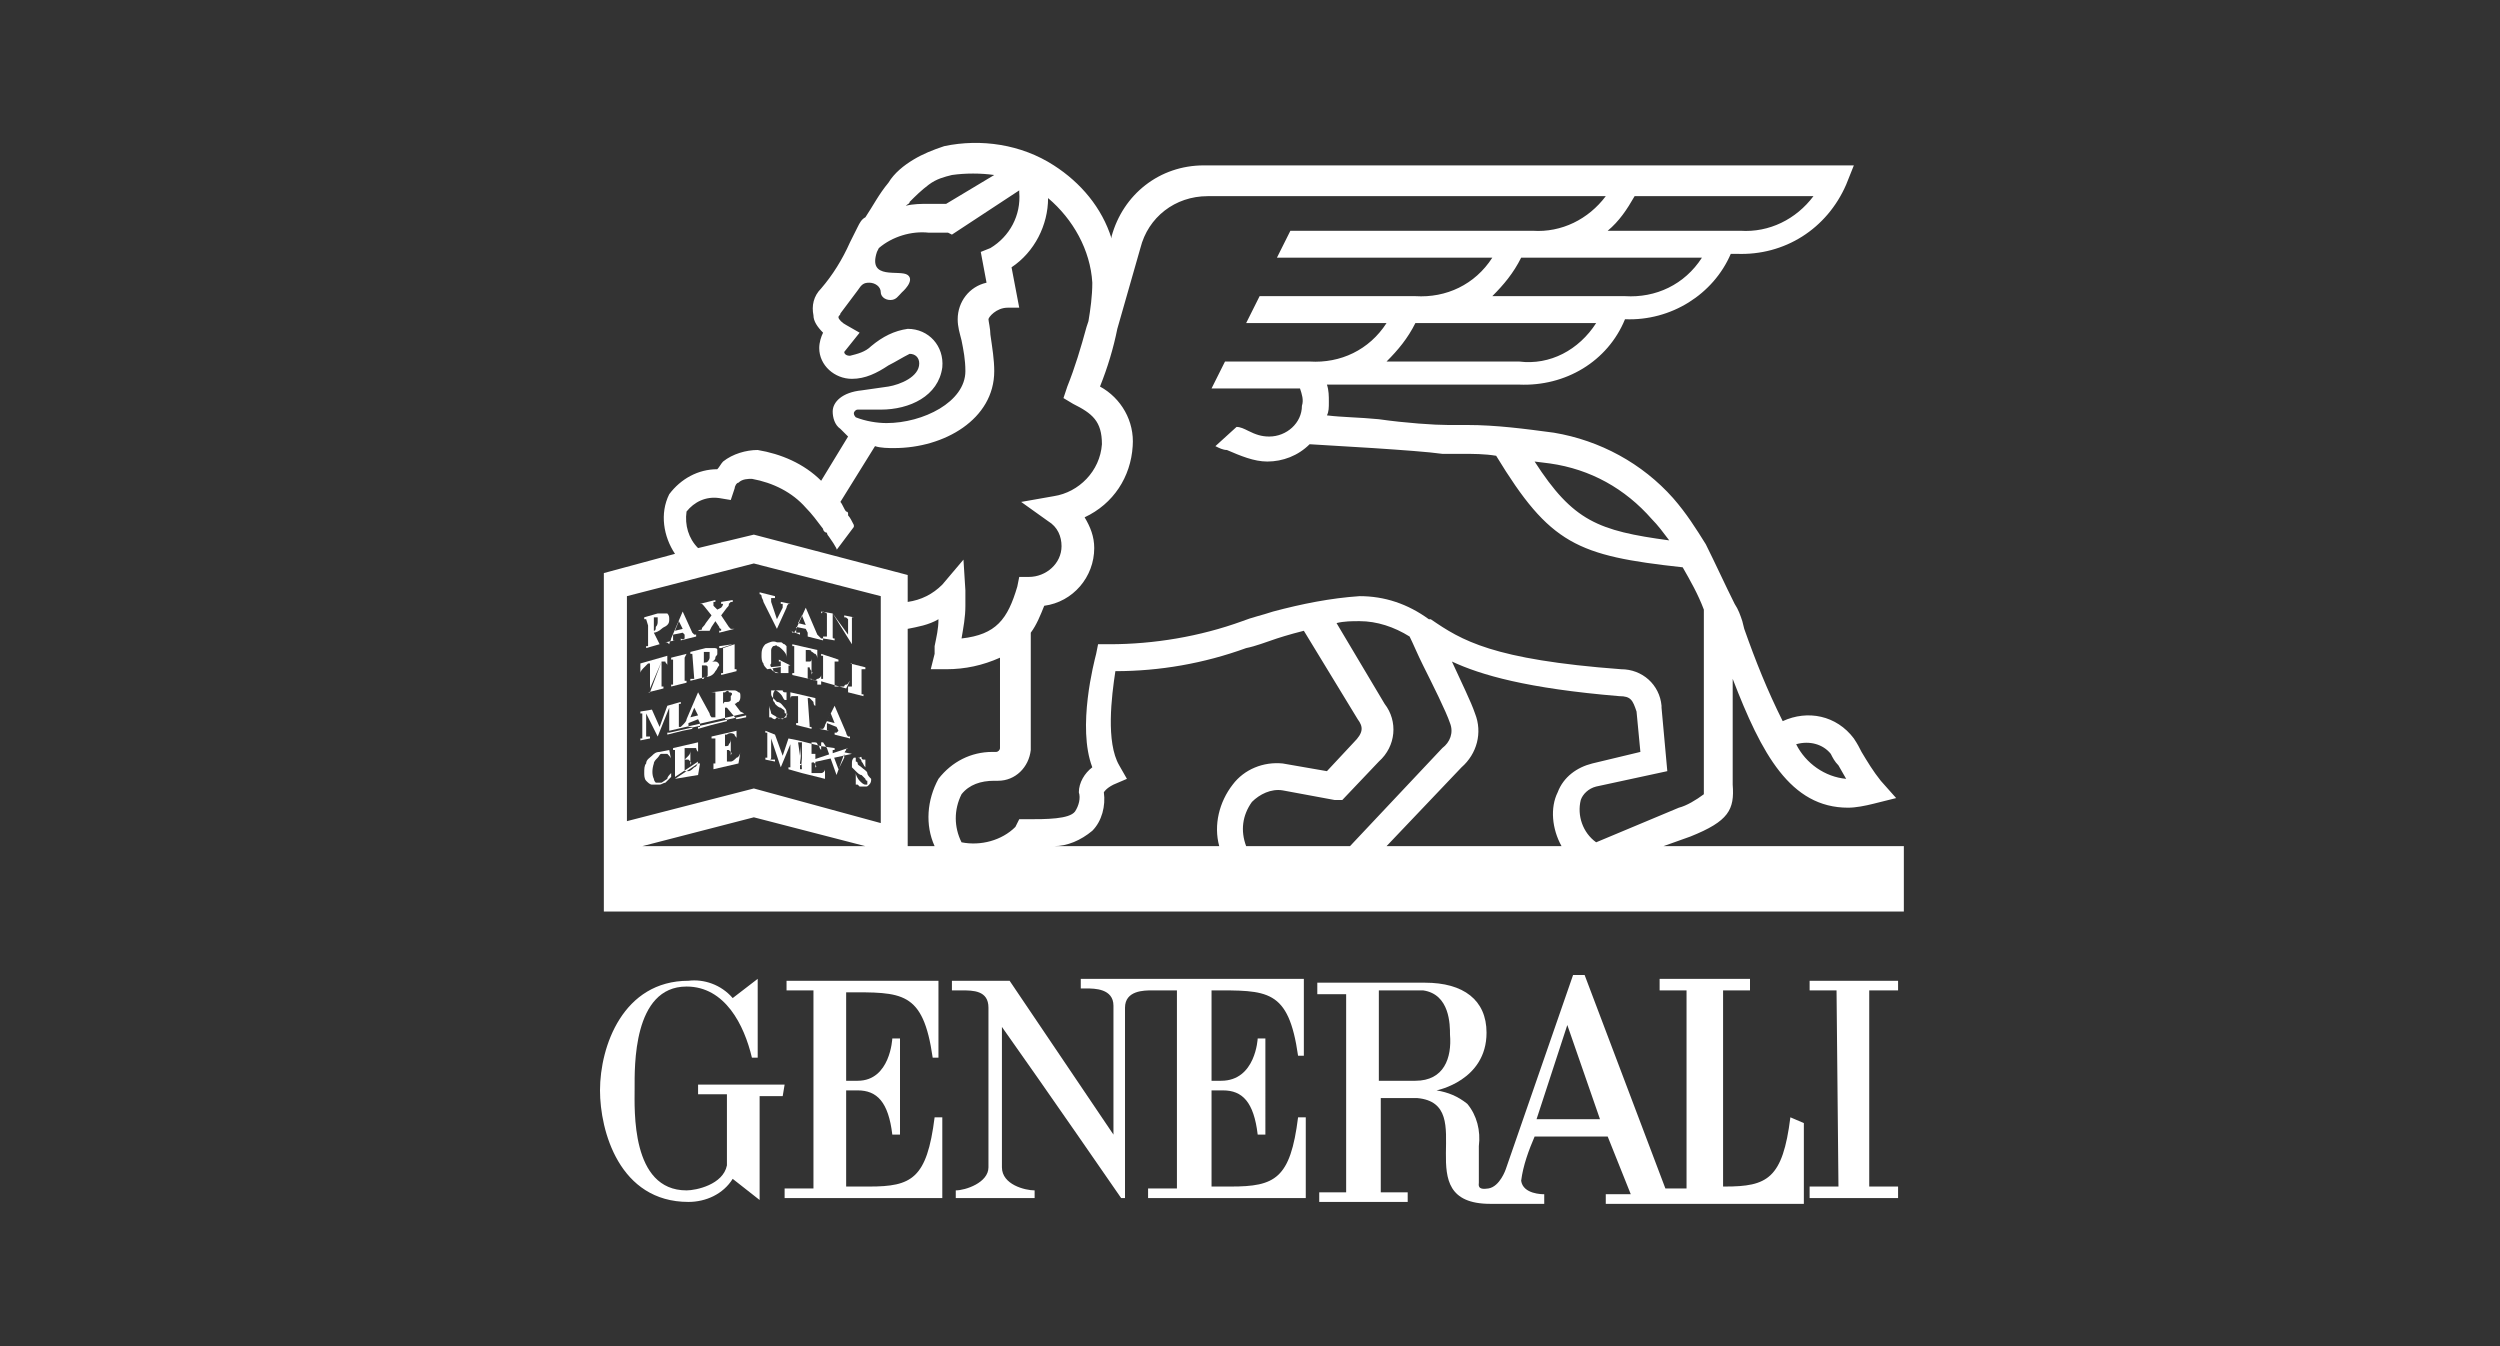 <?xml version="1.0" encoding="utf-8"?>
<!-- Generator: Adobe Illustrator 25.2.3, SVG Export Plug-In . SVG Version: 6.00 Build 0)  -->
<svg version="1.1" id="Vrstva_1" xmlns="http://www.w3.org/2000/svg" xmlns:xlink="http://www.w3.org/1999/xlink" x="0px" y="0px"
	 viewBox="0 0 130 70" style="enable-background:new 0 0 130 70;" xml:space="preserve">
<rect x="0" y="0" width="130" height="70" fill="#333333" stroke="none"/>
<style type="text/css">
	.st0{fill:#FFFFFF;}
</style>
<path class="st0" d="M44,56.2v-4.6c2.9,0,4-0.1,4.5,3.4h0.3v-4h-7.9v0.5h1.4v10.3h-1.5v0.5h8.2v-4.2h-0.4c-0.4,3.2-1.2,3.6-3.4,3.6
	H44v-5h0.6c1,0,1.6,0.6,1.8,2.3h0.4V54h-0.4c0,0-0.1,2.2-1.8,2.2H44z"/>
<path class="st0" d="M40.8,56.4h-4.5v0.5h1.5v3.7c-0.2,1-1.6,1.3-2.1,1.3c-2.9,0-2.7-4.2-2.7-5.3s-0.1-5.3,2.7-5.3c2,0,3,2,3.4,3.7
	h0.3v-4.1l-1.3,1c-0.6-0.7-1.5-1-2.3-0.9c-3.4,0-4.6,3.4-4.6,5.7c0,2.1,1,5.8,4.6,5.8c0.9,0,1.8-0.4,2.3-1.2l1.4,1.1V57h1.2
	L40.8,56.4z"/>
<path class="st0" d="M93.1,58.1c-0.4,3.2-1.2,3.6-3.4,3.6h-0.1V51.5H91v-0.6h-4.7v0.6h1.4v10.3h-1.1l-4.2-11.1h-0.6
	c0,0-3.5,10.1-3.5,10.1s-0.3,0.9-0.9,1s-0.5-0.2-0.5-0.3v-1.9c0.1-0.8-0.1-1.6-0.6-2.2c-0.5-0.4-1-0.6-1.6-0.7c0,0,2.6-0.5,2.6-3
	c0-1.7-1.2-2.6-3.2-2.6h-5.6v0.6H70v10.3h-1.4v0.5h4.6v-0.5h-1.4v-4.9h1.9c3.3,0.3-0.6,5.5,3.8,5.5h2.8v-0.5c-0.1,0-1.1,0-1.2-0.7
	c0.1-0.8,0.4-1.6,0.7-2.3h3.8l1.2,3h-1.3v0.5h10.3v-4.2L93.1,58.1L93.1,58.1z M73.6,56.2h-1.9v-4.7H74c1.4,0.2,1.4,1.8,1.4,2.3
	C75.5,55,75.1,56.2,73.6,56.2z M79.9,58.2l1.6-4.9l1.7,4.9H79.9z"/>
<path class="st0" d="M63,51.5c2.9,0,4-0.1,4.5,3.4h0.3v-4H56.2v0.5h0.3c0.4,0,1.4,0,1.4,0.9l0,0V59l-5.4-8h-3v0.5H50
	c0.6,0,1.4,0,1.4,0.9v8.3c0,0.8-1.2,1.2-1.7,1.2l0,0v0.4h4.1v-0.4c-0.5,0-1.7-0.3-1.7-1.2v-7.3c2.2,3.1,6.2,8.9,6.2,8.9h0.2v-9.9
	c0-0.9,1-0.9,1.4-0.9h1.3v10.3h-1.5v0.5h8.2v-4.2h-0.4c-0.4,3.2-1.2,3.6-3.5,3.6h-1v-5h0.6c1,0,1.6,0.6,1.8,2.3h0.4V54h-0.4
	c0,0-0.1,2.2-1.9,2.2H63V51.5z"/>
<polygon class="st0" points="98.7,51.5 98.7,51 94.1,51 94.1,51.5 95.5,51.5 95.6,61.7 94.1,61.7 94.1,62.3 98.7,62.3 98.7,61.7 
	97.2,61.7 97.2,51.5 "/>
<path class="st0" d="M86.5,44l1.4-0.5l0,0c2-0.8,2.3-1.4,2.2-2.7v-5.5c1.5,3.9,3,6.7,6,6.7c0.4,0,0.9-0.1,1.3-0.2l1.2-0.3l-0.8-0.9
	c-0.4-0.5-0.7-1-1-1.5c-0.1-0.2-0.2-0.4-0.4-0.7c-0.9-1.2-2.4-1.5-3.7-0.9c-0.8-1.6-1.4-3.1-2-4.8l-0.1-0.4
	c-0.1-0.3-0.2-0.6-0.4-0.9l0,0l0,0c-0.5-1-1-2.1-1.5-3.1c-0.5-0.8-1-1.6-1.7-2.4c-1.6-1.8-3.8-3-6.2-3.4c-1.5-0.2-3-0.4-4.5-0.4
	c-0.3,0-0.7,0-1,0c-0.7,0-2.2-0.1-3.6-0.3c-1-0.1-1.9-0.1-2.7-0.2c0.1-0.2,0.1-0.4,0.1-0.7c0-0.3,0-0.6-0.1-0.9h10
	c2.4,0.1,4.6-1.2,5.5-3.4c2.4,0.1,4.6-1.3,5.5-3.4h0.3c2.5,0.1,4.7-1.3,5.7-3.6l0.4-1H62.6c-2.3,0-4.2,1.5-4.8,3.7v0.1
	c-0.5-1.6-1.6-2.9-3-3.8c-1.7-1.1-3.8-1.4-5.7-1c-0.6,0.2-1.1,0.4-1.6,0.7c-0.5,0.3-1,0.7-1.3,1.2c-0.5,0.6-0.8,1.2-1.2,1.8
	c-0.2,0.1-0.3,0.3-0.4,0.5l-0.4,0.8l0,0c-0.4,0.9-0.9,1.7-1.5,2.4c-0.4,0.4-0.5,0.9-0.4,1.4c0,0.3,0.2,0.6,0.5,0.9l0,0
	c-0.1,0.2-0.2,0.5-0.2,0.8c0,0.9,0.8,1.6,1.7,1.6c0,0,0,0,0,0c0.7,0,1.3-0.3,1.9-0.7c0.4-0.2,0.7-0.4,1.1-0.6c0.3,0,0.5,0.2,0.5,0.5
	c0,0.7-1,1.1-1.6,1.2l-1.4,0.2c-1,0.1-1.5,0.6-1.5,1.1c0,0.3,0.1,0.7,0.4,0.9l0.1,0.1l0.3,0.3l-1.4,2.3c-0.9-0.9-2.1-1.4-3.3-1.6
	c-0.6,0-1.3,0.2-1.8,0.6c-0.1,0.1-0.2,0.3-0.3,0.4h0c-1,0-1.9,0.5-2.5,1.3c-0.5,1-0.3,2.2,0.3,3.1l-3.7,1v17.6h67.6V44H86.5z
	 M95.2,39.2c0.1,0.2,0.2,0.4,0.4,0.6l0.4,0.7c-1.1-0.1-2.1-0.8-2.6-1.8C94.1,38.5,94.8,38.7,95.2,39.2L95.2,39.2z M80.6,24.1
	c2.1,0.3,3.9,1.3,5.3,2.9c0.3,0.3,0.6,0.7,0.9,1.1c-3.7-0.5-5-1-7-4.1L80.6,24.1z M79,18.8h-6.9c0.6-0.6,1.1-1.2,1.5-2H83
	C82.1,18.2,80.6,19,79,18.8z M84.5,15.4h-6.9c0.6-0.6,1.1-1.2,1.5-2h9.4C87.6,14.8,86.1,15.5,84.5,15.4L84.5,15.4z M85,10.2h9.3
	c-0.9,1.2-2.3,1.9-3.8,1.8h-6.9C84.2,11.5,84.6,10.9,85,10.2z M47.3,10.5c0.3-0.3,0.6-0.6,1-0.9c0.4-0.3,0.8-0.4,1.2-0.5
	C50.2,9,51,9,51.7,9.1l-2.5,1.5c-0.3,0-0.6,0-0.9,0c-0.4,0-0.8,0-1.2,0.1C47.2,10.6,47.3,10.6,47.3,10.5L47.3,10.5z M44.4,21.5
	c0-0.1,0.1-0.2,0.2-0.2h1.2c1.5,0,3-0.7,3.2-2.2c0.1-1.1-0.7-2-1.8-2c-0.7,0.1-1.3,0.4-1.9,0.9c-0.3,0.3-0.7,0.4-1.1,0.5
	c-0.2,0-0.3-0.1-0.3-0.2l0,0l0.8-1l-0.7-0.4c-0.2-0.1-0.4-0.3-0.4-0.4c0-0.1,0.1-0.1,0.1-0.2c0.3-0.4,0.6-0.8,0.9-1.2
	c0.2-0.3,0.3-0.4,0.6-0.4c0.3,0,0.6,0.2,0.6,0.5c0,0,0,0,0,0c0,0.2,0.2,0.4,0.5,0.4s0.4-0.2,0.6-0.4c0,0,0.7-0.6,0.3-0.9
	s-2.1,0.3-1.6-1.2l0.1-0.2c0.7-0.6,1.7-0.9,2.6-0.8c0.3,0,0.7,0,1,0l0.2,0.1L53,9.9c0,0,0,0.1,0,0.1l0,0c0.1,1.2-0.5,2.3-1.5,2.9
	L51,13.1l0.3,1.6c-0.9,0.2-1.5,1-1.5,1.9c0,0.4,0.1,0.7,0.2,1.1c0.1,0.5,0.2,1,0.2,1.6c0,1.6-2.2,2.7-4.1,2.7l0,0
	c-0.5,0-1.1-0.1-1.6-0.3C44.4,21.6,44.4,21.5,44.4,21.5z M35.7,26.6c0.4-0.5,1-0.8,1.7-0.7L38,26l0.2-0.6c0-0.1,0.1-0.3,0.2-0.3
	c0.2-0.2,0.5-0.2,0.7-0.2c1.1,0.2,2.1,0.7,2.8,1.5c0.3,0.3,0.6,0.7,0.9,1.1c0,0.1,0.1,0.2,0.2,0.2c0,0.1,0.1,0.2,0.1,0.2
	s0.5,0.7,0.4,0.7c0.3-0.4,0.6-0.8,0.9-1.2c0,0,0-0.1,0-0.1c-0.1-0.2-0.2-0.4-0.3-0.5c0,0,0,0,0-0.1l0,0c0-0.1-0.1-0.1-0.1-0.1
	c-0.1-0.1-0.2-0.4-0.3-0.5l1.8-2.9c0.3,0.1,0.7,0.1,1,0.1l0,0c2.6,0,5.2-1.5,5.2-4v0c0-0.6-0.1-1.2-0.2-1.9c0-0.3-0.1-0.7-0.1-0.8
	s0.4-0.6,1-0.6H53l-0.4-2.1c1.2-0.8,1.9-2.2,1.9-3.6c1.3,1.1,2.2,2.7,2.3,4.4c0,0.7-0.1,1.4-0.2,2l-0.1,0.3l0,0
	c-0.3,1.1-0.6,2.1-1,3.1l-0.2,0.6l0.5,0.3c1,0.5,1.5,0.9,1.5,2.1c-0.1,1.4-1.2,2.5-2.5,2.7l-1.7,0.3l1.4,1c0.5,0.3,0.7,0.8,0.7,1.3
	c0,0.9-0.8,1.6-1.7,1.6c0,0,0,0,0,0h-0.5l-0.1,0.5c-0.5,1.7-1.1,2.5-2.9,2.7c0.1-0.6,0.2-1.1,0.2-1.7v-0.8l-0.1-1.6L49,30.4
	c-0.5,0.5-1.1,0.8-1.8,0.9v-1.4l-8-2.1l-2.9,0.7C35.8,28,35.6,27.3,35.7,26.6z M33.4,44l5.8-1.5L45,44H33.4z M45.8,42.8L39.2,41
	l-6.6,1.7V31l6.6-1.7l6.6,1.7L45.8,42.8L45.8,42.8z M48.8,40.5c-0.6,1.1-0.7,2.4-0.2,3.5h-1.4V32.7c0.5-0.1,1.1-0.2,1.6-0.5
	c0,0.5-0.1,0.9-0.2,1.4c0,0.2,0,0.2,0,0.4l-0.2,0.8h0.8c1,0,1.9-0.2,2.8-0.6v4.7c0,0.1-0.1,0.2-0.2,0.2h-0.2
	C50.5,39.1,49.5,39.6,48.8,40.5L48.8,40.5z M64.1,40.8c-0.7,0.9-1,2.1-0.7,3.2h-8.6c0.7,0,1.4-0.3,2-0.8c0.5-0.5,0.7-1.3,0.6-2
	c0,0,0.1-0.2,0.5-0.4l0.7-0.3l-0.4-0.7c-0.7-1.2-0.4-3.6-0.2-4.9l0,0c2.3,0,4.6-0.4,6.8-1.2c0.5-0.1,1-0.3,1.6-0.5l0,0
	c0,0,0.6-0.2,1.4-0.4l2.8,4.6l0,0c0.3,0.4,0.3,0.7-0.2,1.2l-1.4,1.5l-2.3-0.4l0,0C65.7,39.6,64.7,40,64.1,40.8L64.1,40.8z M64.8,44
	c-0.3-0.8-0.2-1.6,0.3-2.3c0.4-0.4,1-0.7,1.6-0.6l2.7,0.5h0.4l1.9-2l0,0c0.9-0.8,1-2.1,0.3-3l-2.5-4.2c0.4-0.1,0.8-0.1,1.2-0.1l0,0
	c0.9,0,1.8,0.3,2.6,0.8c0.2,0.4,0.4,0.9,0.7,1.5c0.5,1,1.2,2.4,1.4,3c0.2,0.5,0,1-0.4,1.3L70.2,44C70.2,44,64.8,44,64.8,44z
	 M81.2,44h-9.1l3.9-4.1c0.8-0.7,1.1-1.8,0.7-2.8c-0.2-0.6-0.7-1.6-1.2-2.7c1.5,0.7,3.9,1.4,8.7,1.8c0.6,0,0.7,0.2,0.9,0.8l0.2,2.1
	l-2.5,0.6c-0.8,0.2-1.5,0.7-1.8,1.5C80.6,42,80.7,43.1,81.2,44z M82.2,41.6c0.1-0.3,0.4-0.6,0.8-0.7l3.7-0.8l-0.3-3.3v-0.1
	c-0.1-1.1-1-1.9-2.1-1.9c-6.7-0.5-8.3-1.5-9.9-2.6l0,0h-0.1C73.2,31.4,72,31,70.7,31c-1.5,0.1-3,0.4-4.5,0.8
	c-0.6,0.2-1.1,0.3-1.6,0.5c-2.2,0.8-4.6,1.2-6.9,1.2h-0.6L57,34c-0.1,0.4-1,3.8-0.2,5.9c-0.4,0.3-0.7,0.8-0.7,1.3
	c0.1,0.3,0,0.7-0.2,1c-0.3,0.4-1.5,0.4-2.5,0.4H53L52.8,43C52.1,43.7,51,44,50,43.8c-0.4-0.8-0.4-1.7,0-2.5c0.4-0.5,1-0.7,1.7-0.7
	h0.2c0.9,0,1.6-0.7,1.7-1.6c0,0,0,0,0-0.1v-6c0.3-0.4,0.5-0.9,0.7-1.4c1.5-0.2,2.6-1.5,2.6-3c0-0.6-0.2-1.1-0.5-1.6
	c1.5-0.7,2.4-2.1,2.5-3.7c0.1-1.3-0.6-2.5-1.7-3.1c0.4-1,0.7-2,0.9-3l1.2-4.2c0.4-1.6,1.8-2.7,3.5-2.7h20.7
	c-0.9,1.2-2.3,1.9-3.8,1.8H67.1l-0.7,1.4h11.2c-0.9,1.4-2.4,2.1-4,2h-8.1l-0.7,1.4h7.3c-0.9,1.4-2.4,2.1-4,2h-4.4L63,20.2h4.6
	c0.1,0.3,0.2,0.6,0.1,0.9c0,0.9-0.8,1.6-1.7,1.6c-0.4,0-0.7-0.1-1.1-0.3c-0.2-0.1-0.4-0.2-0.6-0.2l-1.1,1c0.2,0.1,0.4,0.2,0.6,0.2
	l0,0c0.7,0.3,1.4,0.6,2.1,0.6c0.8,0,1.6-0.3,2.2-0.9l3.3,0.2c1.5,0.1,2.9,0.2,3.6,0.3c0.4,0,0.7,0,1,0c0.6,0,1.2,0,1.8,0.1
	c2.8,4.6,4.2,5.2,9.7,5.8c0.4,0.7,0.8,1.4,1.1,2.2v9c0,0.4,0,0.6,0,0.6c-0.4,0.3-0.9,0.6-1.3,0.7L83,43.8
	C82.3,43.3,82,42.4,82.2,41.6L82.2,41.6z"/>
<path class="st0" d="M34.2,33.6L34.2,33.6l-0.2-0.1 M34,33.5v-0.6c0.1,0,0.3-0.1,0.4-0.2c0.1-0.1,0.2-0.1,0.3-0.2
	c0.1-0.1,0.1-0.2,0.1-0.3c0-0.1,0-0.2-0.1-0.3c-0.2,0-0.3,0-0.5,0l-0.7,0.2l0,0v0.1h0.1 M33.7,32.3v1.3h0c0,0-0.1,0-0.1,0l0,0v0.1
	l0.7-0.2L33.7,32.3z M34,32.8v-0.7l0,0c0.1,0,0.2,0,0.2,0s0,0.1,0,0.2c0,0.1,0,0.2-0.1,0.3C34.1,32.7,34.1,32.8,34,32.8L34,32.8z"/>
<path class="st0" d="M34.6,33.4L34.6,33.4L34.6,33.4l0.5-0.1v0H35l0,0c0,0,0-0.1,0-0.2V33l0.5-0.1l0.1,0.1c0,0,0,0.1,0,0.1v0.1
	c0,0-0.1,0.1-0.2,0l0,0v0.1l0.8-0.2l0,0v-0.1h-0.1L36,32.9l-0.5-1.1l0,0l-0.6,1.4c0,0.1-0.1,0.2-0.1,0.3
	C34.7,33.4,34.7,33.4,34.6,33.4C34.6,33.4,34.6,33.4,34.6,33.4z M35.1,32.8l0.2-0.5l0.2,0.4L35.1,32.8z"/>
<path class="st0" d="M37,32.8h-0.1v0c0,0,0,0,0.1-0.2l0.2-0.3l0.2,0.3c0,0,0,0.1,0.1,0.1v0.1c0,0,0,0-0.1,0l0,0v0.1l0.8-0.2l0,0v0
	H38l-0.1-0.1L37.5,32l0.3-0.4c0.1-0.1,0.1-0.1,0.1-0.2l0.1-0.1c0,0,0,0,0.1,0l0,0v-0.1l-0.6,0.1v0.1h0.1c0,0,0,0,0,0v0
	c0,0,0,0.1-0.1,0.2l-0.2,0.1l-0.2-0.2l0-0.1v-0.1c0,0,0.1,0,0.1,0h0v-0.1l-0.8,0.2l0,0v0h0.1l0,0c0,0,0.1,0.1,0.1,0.1l0.4,0.5
	l-0.3,0.4c-0.1,0.2-0.2,0.2-0.2,0.3s-0.1,0-0.2,0.1l0,0l0,0L37,32.8L37,32.8z"/>
<path class="st0" d="M34.4,34.4h0.1c0,0,0.1,0,0.1,0c0,0.1,0.1,0.1,0.1,0.2h0v-0.5l-1.4,0.4l0,0V35l0,0c0-0.1,0.1-0.2,0.2-0.3
	c0.1-0.1,0.1-0.1,0.2-0.2h0.1v1.3 M33.8,36C33.8,36,33.8,36,33.8,36h-0.1V36l0.8-0.2l0,0v-0.1h-0.1l0,0v-1.3L33.8,36z"/>
<path class="st0" d="M35.6,34.2L35.6,34.2C35.6,34.2,35.6,34.1,35.6,34.2L35.6,34.2l0.1-0.2l-0.8,0.2l0,0v0.1H35l0,0v1.3l0,0
	c0,0,0,0-0.1,0l0,0v0.1l0.8-0.2l0,0v-0.1h-0.1 M35.6,35.4v-1.1c0,0,0-0.1,0-0.1L35.6,35.4z"/>
<path class="st0" d="M36.1,35.3L36.1,35.3c0,0-0.1,0-0.2,0l0,0v0.1l0.8-0.2c0.2,0,0.4-0.1,0.5-0.3c0.1-0.1,0.1-0.2,0.2-0.3
	c0-0.1-0.1-0.2-0.2-0.2c0,0-0.1,0-0.2,0c0.1,0,0.2-0.1,0.2-0.2c0-0.1,0.1-0.1,0.1-0.2s0-0.1,0-0.2s-0.1-0.1-0.2-0.1
	c-0.1,0-0.3,0-0.4,0l-0.8,0.2l0,0V34H36 M36.1,34v1.2c0,0,0,0.1,0,0.1V34z M36.5,34.6c0.1,0,0.2,0,0.2,0c0,0,0.1,0,0.1,0.1
	s0,0.1,0,0.2c0,0.1,0,0.1,0,0.2c0,0,0,0.1-0.1,0.1s-0.1,0-0.1,0.1h-0.1c0,0,0-0.1,0-0.1L36.5,34.6z M36.9,34.2c0,0,0,0.1-0.1,0.2
	s-0.2,0-0.2,0.1v-0.6c0.1,0,0.2,0,0.2,0h0.1c0,0,0,0.1,0,0.1C36.9,34.2,36.9,34.2,36.9,34.2z"/>
<path class="st0" d="M38.1,33.5C38.1,33.5,38.1,33.5,38.1,33.5L38.1,33.5L38.1,33.5l-0.7,0.1l0,0v0.1h0.1 M37.6,33.7V35c0,0,0,0,0,0
	s0,0-0.1,0h0v0.1l0.8-0.2l0,0v-0.1h-0.1l0,0v-1.3L37.6,33.7z"/>
<path class="st0" d="M38.7,37.1L38.7,37.1L38.5,37l-0.3-0.4c0.1,0,0.1-0.1,0.2-0.1c0.1-0.1,0.1-0.2,0.1-0.3c0-0.1,0-0.2-0.1-0.2
	c-0.1-0.1-0.2-0.1-0.2-0.1c-0.1,0-0.3,0-0.4,0L37,36l0,0V36h0.2l0,0v1.3v0c0,0-0.1,0-0.1,0H37c0,0-0.1-0.1-0.1-0.2L36.3,36h0
	l-0.6,1.4c0,0.1-0.1,0.2-0.2,0.3c0,0-0.1,0.1-0.1,0.1h-0.1l0,0v-1.2c0,0,0,0,0,0s0,0,0.1,0l0,0v-0.1l-0.7,0.2l0,0l-0.4,1.1l-0.4-0.9
	l-0.6,0.1l0,0v0.1h0.1h0v1.2c0,0,0,0,0,0.1l0,0c0,0,0,0-0.1,0l0,0v0.1l0.5-0.1l0,0v-0.1h-0.2l0,0v-1.2l0.6,1.2h0l0.6-1.5v1.2
	 M34.8,38.1C34.8,38.1,34.8,38.1,34.8,38.1h-0.1v0.1l0.8-0.2l0,0l0.5-0.1l0,0v-0.1h-0.2l0,0c0,0,0-0.1,0-0.1l0-0.1l0.5-0.2l0.1,0.2
	c0,0,0,0.1,0,0.1v0.1c0,0-0.1,0-0.1,0h0v0.1l0.7-0.2l0,0l0.8-0.2l0,0v-0.1h-0.1l0,0v-0.6h0.1l0.5,0.6l0,0l0.5-0.1l0,0v-0.1
	L34.8,38.1z M38,36.2c0,0.1,0,0.1,0,0.2c0,0,0,0.1-0.2,0.1s-0.1,0-0.2,0.1l0,0V36l0.1,0c0.1-0.1,0.2-0.1,0.2,0
	C38.1,36,38.1,36.1,38,36.2z M36.3,37.2l-0.4,0.1l0.2-0.5"/>
<path class="st0" d="M34.8,39C34.8,39,34.8,39,34.8,39L34.8,39l-0.5,0.1c-0.2,0-0.3,0.1-0.4,0.2c-0.1,0.1-0.3,0.2-0.3,0.4
	c-0.1,0.1-0.1,0.3-0.1,0.5c0,0.1,0,0.3,0.1,0.4c0.1,0.1,0.2,0.2,0.3,0.2h0.2c0.1,0,0.2,0,0.2,0c0.1,0,0.2-0.1,0.3-0.1
	c0.1-0.1,0.2-0.2,0.3-0.3l0,0v-0.2v0c-0.1,0.1-0.2,0.2-0.2,0.3l-0.3,0.2c-0.1,0-0.2,0-0.3,0c0,0-0.1-0.1-0.1-0.2
	c-0.1-0.2-0.1-0.5,0-0.8c0-0.1,0.1-0.2,0.2-0.3c0.1-0.1,0.1-0.2,0.2-0.2c0.1,0,0.2,0,0.3,0c0.1,0.1,0.2,0.2,0.2,0.3l0,0L34.8,39
	L34.8,39L34.8,39z"/>
<path class="st0" d="M36.3,39.6c0,0.1-0.1,0.3-0.2,0.3c-0.1,0.1-0.2,0.2-0.3,0.2h-0.2l0,0v-0.6h0.2c0,0,0,0,0.1,0.1s0,0.1,0,0.2l0,0
	V39l0,0c0,0.1,0,0.2-0.1,0.3c-0.1,0.1-0.1,0.1-0.2,0.2l0,0v-0.6l0.2,0c0.1,0,0.2,0,0.2,0c0,0,0.1,0,0.2,0c0,0,0,0.1,0.1,0.2h0v-0.5
	L35,38.9l0,0V39h0.1l0,0v1.4 M35.1,40.5C35.1,40.5,35.1,40.5,35.1,40.5L35.1,40.5L35.1,40.5l1.2-0.2l0,0l0.1-0.6h-0.1L35.1,40.5z"/>
<path class="st0" d="M38.5,39.1c0,0.1-0.1,0.3-0.2,0.3c-0.1,0.1-0.2,0.2-0.3,0.2h-0.1h-0.1h0v-0.6h0.1c0,0,0,0,0.1,0.1s0,0.1,0,0.2
	l0,0v-0.9l0,0c0,0.1,0,0.2-0.1,0.3c0,0.1-0.1,0.1-0.2,0.1l0,0v-0.6h0.1c0.1-0.1,0.3-0.1,0.4,0c0,0.1,0.1,0.1,0.1,0.2l0,0V38L37,38.3
	l0,0v0.1h0.2l0,0v1.3l0,0c0,0,0,0-0.1,0h0V40l1.3-0.3l0,0L38.5,39.1L38.5,39.1L38.5,39.1z"/>
<path class="st0" d="M40.4,32.7L40.4,32.7l0.5-1.1c0-0.1,0.1-0.2,0.1-0.2c0,0,0.1,0,0.1,0l0,0v0l-0.5-0.1v0.1l0,0c0,0,0.1,0,0.1,0
	l0,0v0.1c0,0,0,0.1,0,0.1l-0.3,0.6l-0.3-0.9c0-0.1,0-0.1,0-0.2v0h0.2v-0.1l-0.8-0.2v0.1l0,0c0,0,0.1,0,0.1,0.1
	c0,0.1,0.1,0.2,0.1,0.3L40.4,32.7z"/>
<path class="st0" d="M41.1,32.8L41.1,32.8L41.1,32.8l0.5,0.2v-0.1l0,0c0,0-0.1,0-0.2,0c0,0,0,0,0-0.1s0,0,0-0.1l0-0.1l0.5,0.1
	l0.1,0.2V33v0H42v0.1l0.8,0.2v-0.1l0,0c0,0-0.1,0-0.1,0c-0.1-0.1-0.1-0.1-0.2-0.2l-0.6-1.4h0l-0.5,1.1c0,0.1-0.1,0.2-0.2,0.2
	C41.2,32.8,41.1,32.8,41.1,32.8z M41.5,32.4l0.2-0.4l0.2,0.5L41.5,32.4z"/>
<path class="st0" d="M42.8,31.8C42.9,31.8,42.9,31.8,42.8,31.8l0.2,0.1v0V33c0,0.1,0,0.1,0,0.1s-0.1,0-0.2,0l0,0v0.1l0.6,0.1v-0.1
	l0,0c-0.1,0-0.1,0-0.1-0.1c0,0,0-0.1,0-0.2v-1l1,1.6l0,0v-1.3v-0.1l0,0h0.1l0,0L43.9,32v0.1l0,0c0.1,0,0.1,0,0.2,0.1
	c0,0,0,0.1,0,0.2V33l-0.8-1.1l0,0l-0.6-0.1v0.1L42.8,31.8z"/>
<path class="st0" d="M40,34.7l0.2,0.2l0.3,0.1c0.1,0,0.2,0,0.3,0l0,0c0.1,0,0.2,0,0.2,0l0,0v-0.4 M41.1,34.6L41.1,34.6L41.1,34.6
	l-0.6-0.3v0.1l0,0c0,0,0,0,0.1,0v0V35h-0.2c-0.1,0-0.2-0.1-0.2-0.2c-0.1-0.1-0.2-0.2-0.1-0.3c0-0.1,0-0.3,0-0.4c0-0.1,0-0.2,0-0.3
	c0-0.1,0.1-0.2,0.1-0.2c0.1,0,0.2-0.1,0.2,0c0.1,0,0.2,0.1,0.3,0.2c0.1,0.1,0.2,0.2,0.2,0.4l0,0v-0.6l0,0c0,0,0,0,0,0l0,0
	c0,0,0,0-0.1-0.1c-0.1,0-0.1-0.1-0.2-0.1c0,0-0.1,0-0.2,0c-0.2-0.1-0.4,0-0.6,0.1c-0.2,0.2-0.2,0.4-0.2,0.6c0,0.1,0,0.3,0.1,0.4
	c0,0.1,0.1,0.2,0.2,0.3L41.1,34.6z"/>
<path class="st0" d="M42.7,35.6v-0.5l0,0c0,0.1-0.1,0.2-0.2,0.2c-0.1,0.1-0.2,0.1-0.3,0h-0.1H42v0v-0.6c0,0,0.1,0,0.1,0
	s0,0.1,0.1,0.2s0,0.1,0,0.2l0,0v-0.9l0,0c0,0.1,0,0.2-0.1,0.2c0,0-0.1,0-0.2,0l0,0v-0.6h0.1c0.1,0,0.2,0,0.2,0.1
	c0.1,0,0.1,0.1,0.2,0.1c0.1,0.1,0.1,0.2,0.1,0.3l0,0v-0.5l0,0l-1.3-0.3v0.1h0c0,0,0.1,0,0.1,0h0v0.2v1V35l0,0h-0.1v0.1l1.3,0.3V35.6
	z"/>
<path class="st0" d="M44.2,35.4L44.2,35.4c-0.1,0.1-0.1,0.2-0.2,0.2s-0.1,0.1-0.1,0.1h-0.2l-0.2,0c0,0-0.1,0-0.1,0l0,0v-0.2v-1v-0.1
	v0h0.2v-0.1L42.7,34v0.1l0,0c0,0,0.1,0,0.1,0h0v0.1v1v0.1v0h-0.2v0.1l1.4,0.4l0,0L44.2,35.4L44.2,35.4z"/>
<path class="st0" d="M44.2,34.5L44.2,34.5c0.1,0,0.1,0,0.1,0l0,0v0.1v1v0.1v0h-0.2V36l0.8,0.2l0,0v-0.1l0,0c0,0-0.1,0-0.1,0
	c0,0,0,0,0,0v-0.2v-1v-0.1l0,0H45v-0.1L44.2,34.5L44.2,34.5z"/>
<path class="st0" d="M40.4,37.3c-0.1-0.1-0.2-0.1-0.3-0.2C40.1,37,40,36.8,40,36.7l0,0v0.6l0,0l0,0h0c0,0,0.1,0,0.1,0
	c0,0,0.1,0.1,0.2,0.1C40.3,37.4,40.3,37.4,40.4,37.3L40.4,37.3c0.2,0.1,0.3,0.1,0.3,0.1c0.1-0.1,0.2-0.2,0.2-0.3
	c0-0.1,0-0.2-0.1-0.3c-0.1-0.1-0.2-0.3-0.4-0.3c-0.1-0.1-0.2-0.2-0.2-0.2s-0.1-0.1-0.1-0.2s0,0,0-0.1s0-0.1,0-0.1s0.1,0,0.2,0
	c0.1,0,0.2,0.1,0.3,0.2c0.1,0.1,0.1,0.2,0.2,0.3h0.1l0-0.5l0,0c0,0,0,0,0,0.1h0c0,0-0.1,0-0.1,0c0,0-0.1,0-0.1-0.1c0,0-0.1,0-0.1,0
	c-0.1,0-0.2,0-0.3,0c-0.1,0.1-0.1,0.2-0.1,0.3c0,0.1,0,0.2,0,0.2c0,0.1,0.1,0.1,0.1,0.2c0.1,0.1,0.2,0.2,0.3,0.2
	c0.1,0.1,0.2,0.1,0.2,0.2s0,0.1,0.1,0.1s0,0.1,0,0.1c0,0,0,0.1,0,0.1C40.6,37.4,40.5,37.4,40.4,37.3z"/>
<path class="st0" d="M42.2,36.4l0.1,0.1c0,0,0,0.2,0.1,0.2l0,0v-0.4l0,0L41.1,36l0,0v0.4l0,0c0-0.1,0-0.2,0.1-0.2c0,0,0.1,0,0.2,0
	l0.1,0l0,1.2v0.2c0,0,0,0,0,0h-0.1v0.1l0.8,0.2l0,0v-0.1h0c0,0-0.1,0-0.1,0l0,0v-0.1L42,36.3h0.1C42.1,36.3,42.2,36.4,42.2,36.4z"/>
<path class="st0" d="M43.5,38.1h-0.1v0.1l0.8,0.2l0,0v-0.1l0,0h-0.1c-0.1-0.1-0.1-0.2-0.1-0.2l-0.6-1.4l0,0l-0.5,1
	c0,0.1-0.1,0.2-0.1,0.2c0,0-0.1,0-0.2,0l0,0v0l0.5,0.1l0,0V38l0,0c0,0-0.1,0-0.1,0c0,0,0,0,0-0.1s0,0,0-0.1v-0.2l0.5,0.2l0.1,0.2
	L43.5,38.1C43.6,38.1,43.6,38.1,43.5,38.1L43.5,38.1z M43.4,37.6L43,37.5l0.2-0.4L43.4,37.6z"/>
<path class="st0" d="M44.3,39.2L44.3,39.2l-0.5-0.1l0,0v0.1l0,0c0,0,0.1,0,0.1,0l0,0v0.1c0,0,0,0.1,0,0.1L43.6,40l-0.3-0.8
	c0,0,0-0.1,0-0.1V39h0.1v-0.1l-0.7-0.1l0,0l-1.2-0.3l0,0l-0.5-0.1l-0.3,0.9l-0.4-1.1l0,0L39.8,38l0,0v0.1l0,0c0,0,0,0,0.1,0l0,0v0.2
	l0,1v0.1c0,0,0,0,0,0l0,0h-0.1v0.1l0.5,0.1l0,0v-0.1l0,0c0,0-0.1,0-0.2,0s0,0,0-0.1v0v-1l0.5,1.5h0l0.5-1.2v1.1v0.1 M41.1,39.9H41
	V40l0.7,0.2l0,0l1.2,0.3l0-0.5h0c0,0.1-0.1,0.2-0.2,0.2c-0.1,0-0.2,0-0.3,0h-0.1c0,0,0,0-0.1,0l0,0v-0.6c0,0,0.1,0,0.1,0
	s0,0.1,0.1,0.1c0,0.1,0.1,0.2,0,0.2l0,0v-0.9l0,0c0,0.1,0,0.2,0,0.2c-0.1,0-0.1,0-0.2,0l0,0v-0.6h0.1c0.1,0,0.2,0,0.2,0.1l0.1,0.1
	c0,0,0,0.1,0.1,0.2l0,0v-0.4c0,0,0,0,0.1,0l0.2,0.3l0.5,1.4l0,0l0.4-1.1c0-0.1,0.1-0.2,0.1-0.2c0-0.1,0-0.1,0.1-0.1L41.1,39.9z
	 M41.7,40C41.7,40,41.7,40,41.7,40l-0.1,0v-0.1v-1v-0.1 M41.5,38.6L41.5,38.6c0.1,0,0.2,0,0.2,0h0v0.2v1V40L41.5,38.6z"/>
<path class="st0" d="M45.1,40.2c0-0.1-0.2-0.2-0.3-0.3s-0.2-0.1-0.2-0.2s-0.1-0.1-0.1-0.1v-0.1c0,0,0-0.1,0-0.1s0.1,0,0.1,0
	c0.1,0,0.2,0.1,0.2,0.2c0.1,0.1,0.1,0.2,0.2,0.3l0,0v-0.5l0,0v0.1l0,0c0,0-0.1,0-0.1,0c0,0-0.1,0-0.1-0.1s-0.1,0-0.1,0
	c-0.1,0-0.2,0-0.3,0c-0.1,0.1-0.1,0.2-0.1,0.3c0,0.1,0,0.2,0,0.2c0,0,0.1,0.1,0.2,0.2c0.1,0.1,0.2,0.2,0.3,0.2l0.2,0.2
	c0,0,0,0.1,0.1,0.1c0,0,0,0.1,0,0.1c0,0,0,0.1,0,0.1c0,0-0.1,0-0.1,0c-0.1,0-0.2-0.1-0.3-0.2c-0.1-0.1-0.2-0.3-0.2-0.4l0,0v0.6l0,0
	c0,0,0,0,0,0l0,0c0,0,0.1,0,0.1,0c0,0,0.1,0.1,0.1,0.1s0.1,0,0.2,0h0.1c0.1,0,0.1,0,0.2-0.1c0.1-0.1,0.1-0.2,0.1-0.3
	C45.2,40.4,45.1,40.3,45.1,40.2z"/>
</svg>
